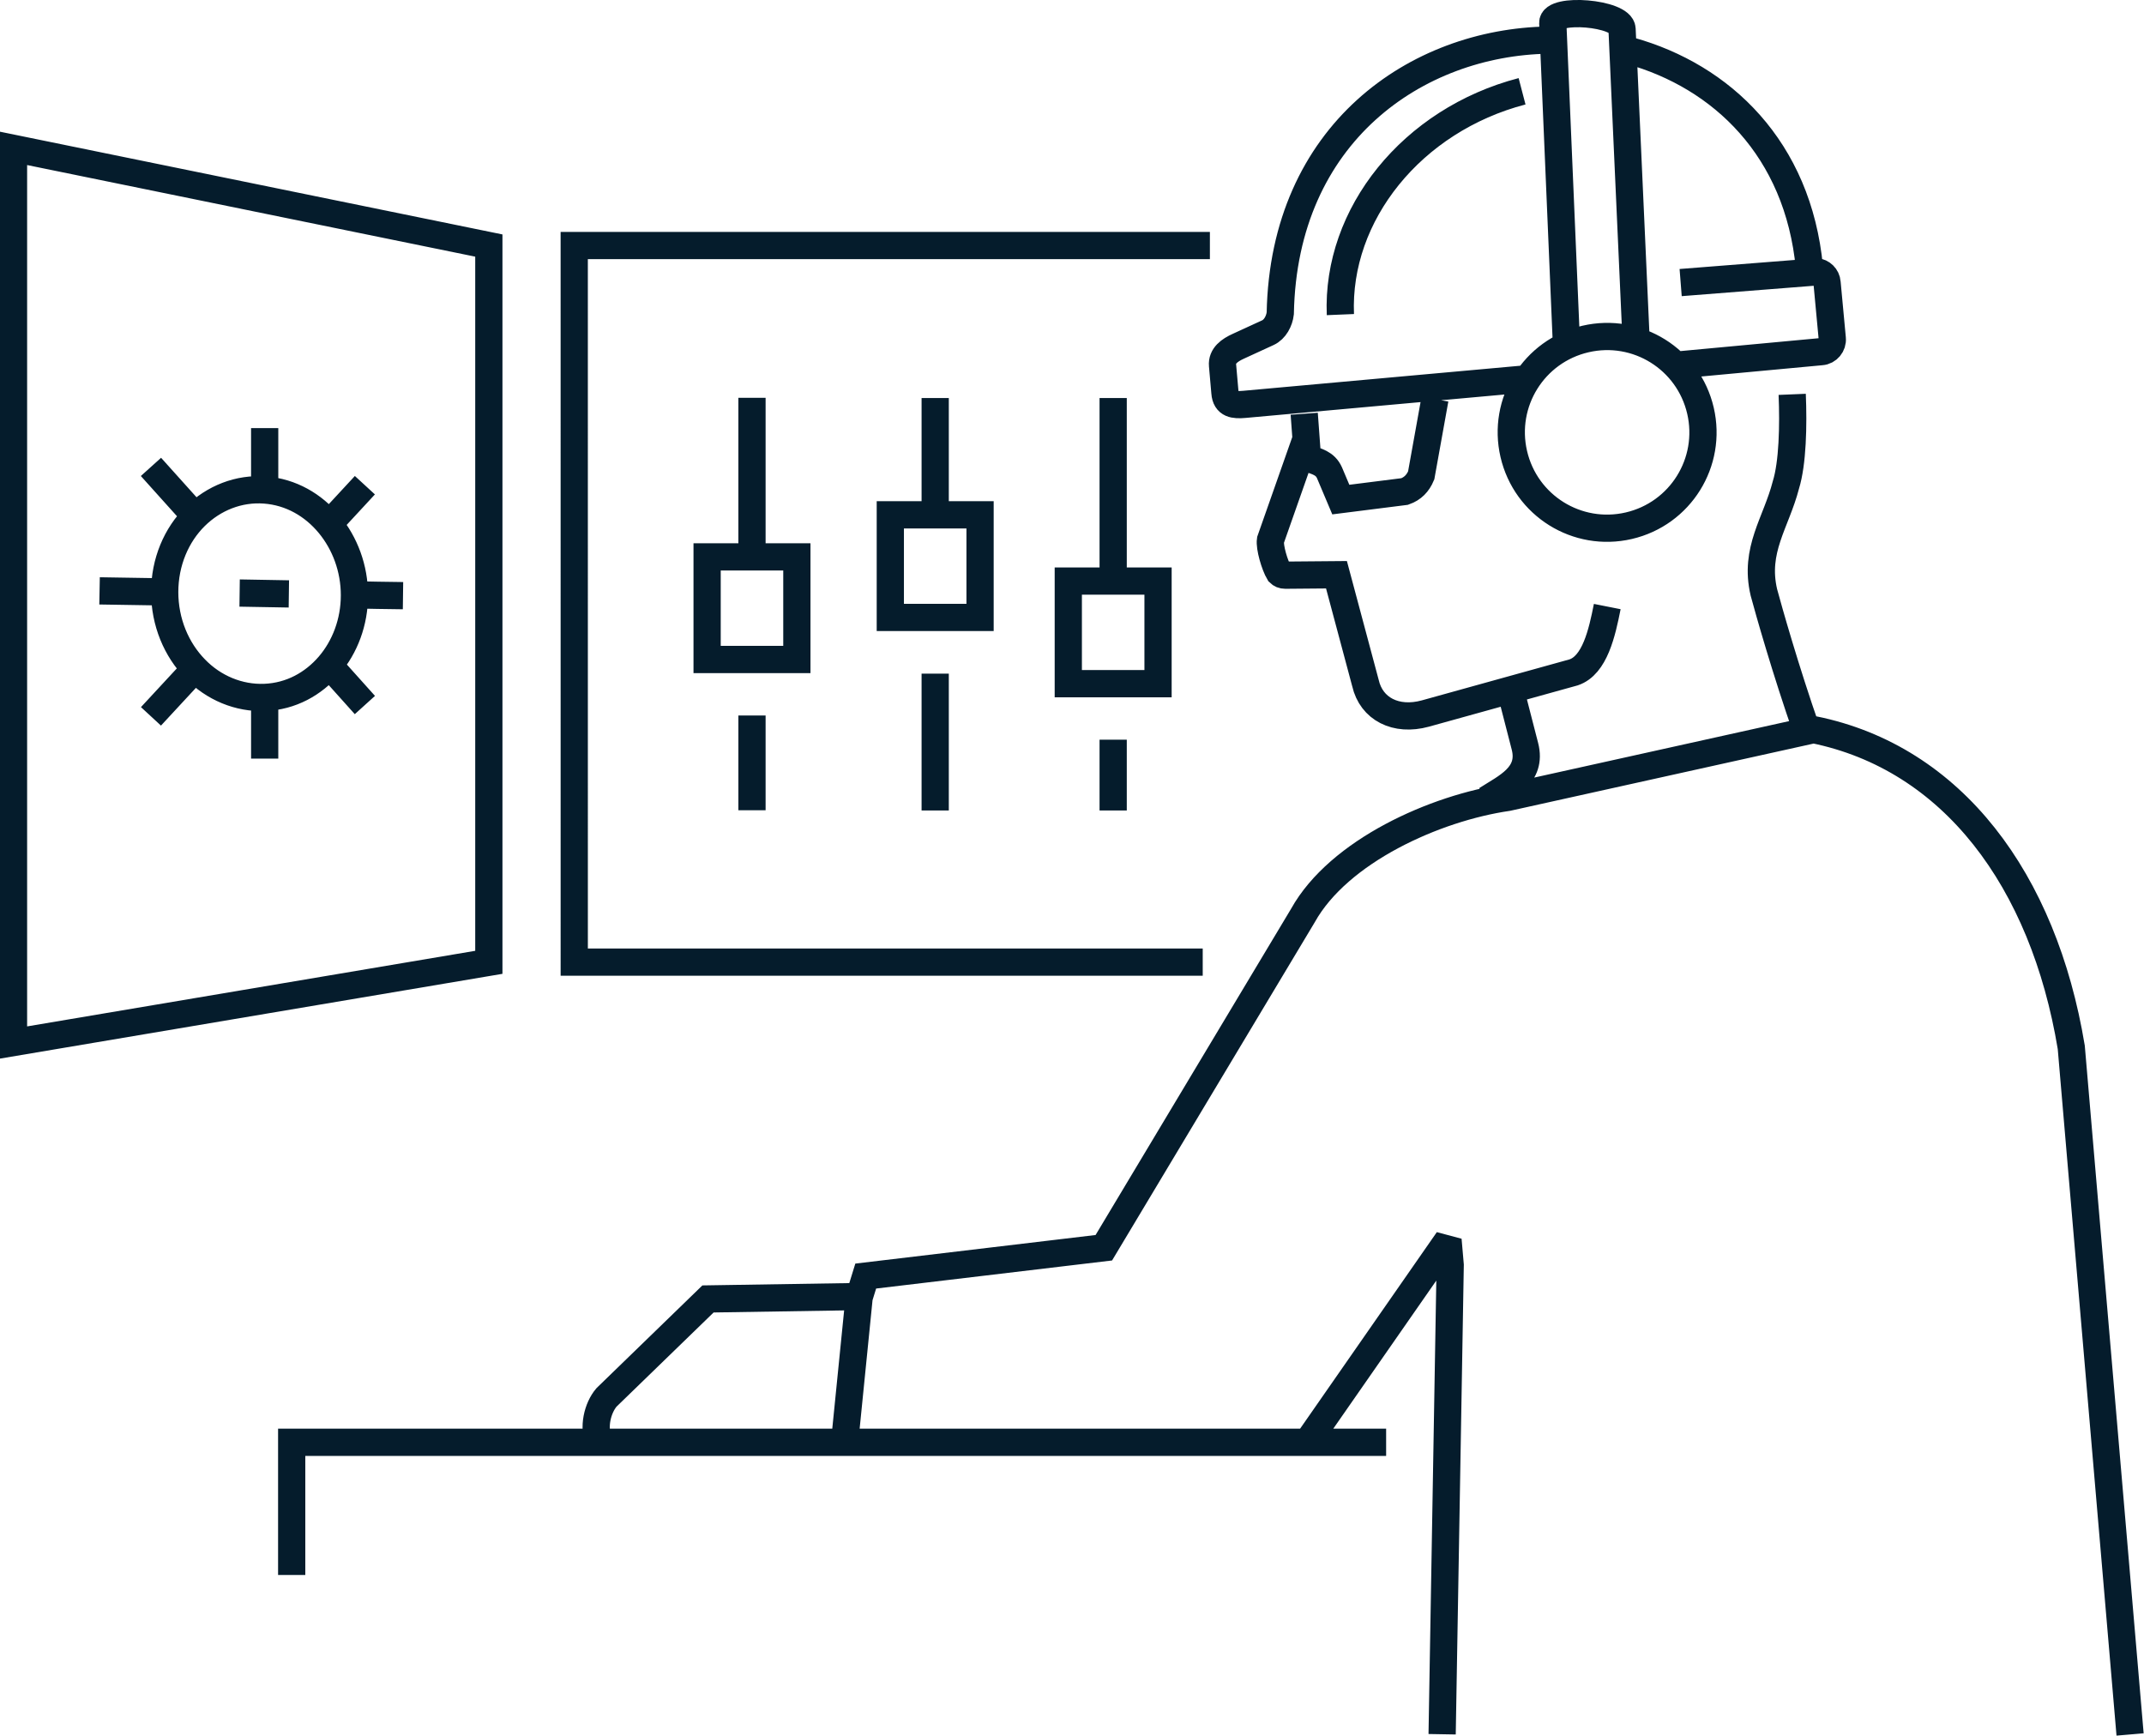<svg xmlns="http://www.w3.org/2000/svg" id="Layer_2" data-name="Layer 2" viewBox="0 0 98.42 79.67"><defs><style>      .cls-1 {        fill: none;        fill-rule: evenodd;        stroke: #051c2c;        stroke-miterlimit: 2.61;        stroke-width: 1.25px;      }    </style></defs><g id="Backgrounds"><path class="cls-1" d="m59.87,18.99l.15,2.04c.42.15.81.22,1.01.67l.52,1.23,2.93-.37c.37-.13.61-.38.76-.74l.63-3.5m6.04-2.45c-.21-4.94-.42-9.88-.63-14.82-.03-.72,3.15-.46,3.18.28l.65,14.4m-2.33-.17c-2.37.55-3.84,2.91-3.29,5.28.55,2.37,2.91,3.84,5.28,3.29,2.37-.55,3.84-2.91,3.29-5.28-.55-2.37-2.91-3.84-5.28-3.29h0Zm-9.15,50.64H13.39v6.09M83.38,12.48l-6.23.49m-15.62,1.47c-.19-4.59,3.28-8.93,8.34-10.25m4.96-1.86c4.2,1.17,7.71,4.49,8.23,9.95.04.12.15.18.31.19.26.02.48.23.5.5l.24,2.57c.03.3-.2.58-.5.6-2.22.21-4.44.41-6.66.62m-6.89.63c-4.31.39-8.62.78-12.94,1.17-.46.04-.85.01-.89-.54l-.11-1.25c-.04-.44.33-.7.73-.88l1.35-.62c.33-.15.53-.54.57-.89.16-8.27,6.26-12.44,12.3-12.54m-11.09,18.23l-1.66,4.72c-.05.32.19,1.15.4,1.5.07.07.16.11.28.11l2.35-.02,1.33,4.97c.27,1.19,1.4,1.77,2.75,1.4l6.81-1.89c.97-.33,1.3-1.81,1.54-3.02m-4.46,3.77l.68,2.64c.35,1.35-.86,1.87-1.76,2.45m14.71-3.13c-.99-2.83-1.77-5.6-1.98-6.38-.46-1.96.56-3.19,1.01-4.93.31-1,.35-2.72.29-4.16m-42.83,41.42l-.66,6.58m59,13.51l-2.7-31.54c-1.27-7.67-5.45-13.29-11.83-14.58l-14.04,3.11c-3.32.48-7.75,2.46-9.4,5.42l-9.14,15.25-10.93,1.3-.29.94-6.95.11-4.66,4.52c-.41.48-.64,1.39-.33,2.06m32.58-.12l6.38-9.17.1,1.15-.37,21.54m-10.99-35.44h-28.85V11.27h29.18m-21.02,14.29v-7.3m-2.06,12.01h4.12v-4.71h-4.12v4.71h0Zm2.06,6.92v-4.35m16.58-5.84v-8.73m-2.06,13.11h4.12v-4.71h-4.12v4.71h0Zm2.06,5.82v-3.25m-8.17-3.03v6.28m-2.06-13.57h4.12v4.71h-4.12v-4.71h0Zm2.06-5.36v5.36M.62,6.81c7.27,1.49,14.55,2.97,21.82,4.46v32.9c-7.27,1.23-14.55,2.45-21.82,3.68V6.81h0Zm10.38,20.41c.77.01,1.52.03,2.26.04m-6.33-5.83c.72.8,1.43,1.59,2.13,2.37m3.09-4.15v2.98m4.6-.36c-.57.62-1.15,1.24-1.74,1.88m3.49,3.19c-.77-.01-1.56-.02-2.36-.04m.61,5.06c-.57-.63-1.15-1.28-1.74-1.94m-2.86,4.4v-2.97m-5.22,1.03c.72-.78,1.43-1.54,2.13-2.3m-4.49-3.46c1.07.02,2.12.03,3.14.05m-.15,0c0,1.39.54,2.65,1.4,3.53.84.87,2,1.36,3.2,1.31,1.2-.05,2.22-.62,2.95-1.47.72-.84,1.16-1.98,1.16-3.22s-.44-2.39-1.16-3.26c-.73-.88-1.75-1.48-2.95-1.57-1.2-.09-2.35.37-3.2,1.21-.86.85-1.4,2.09-1.4,3.48Z"></path></g></svg>